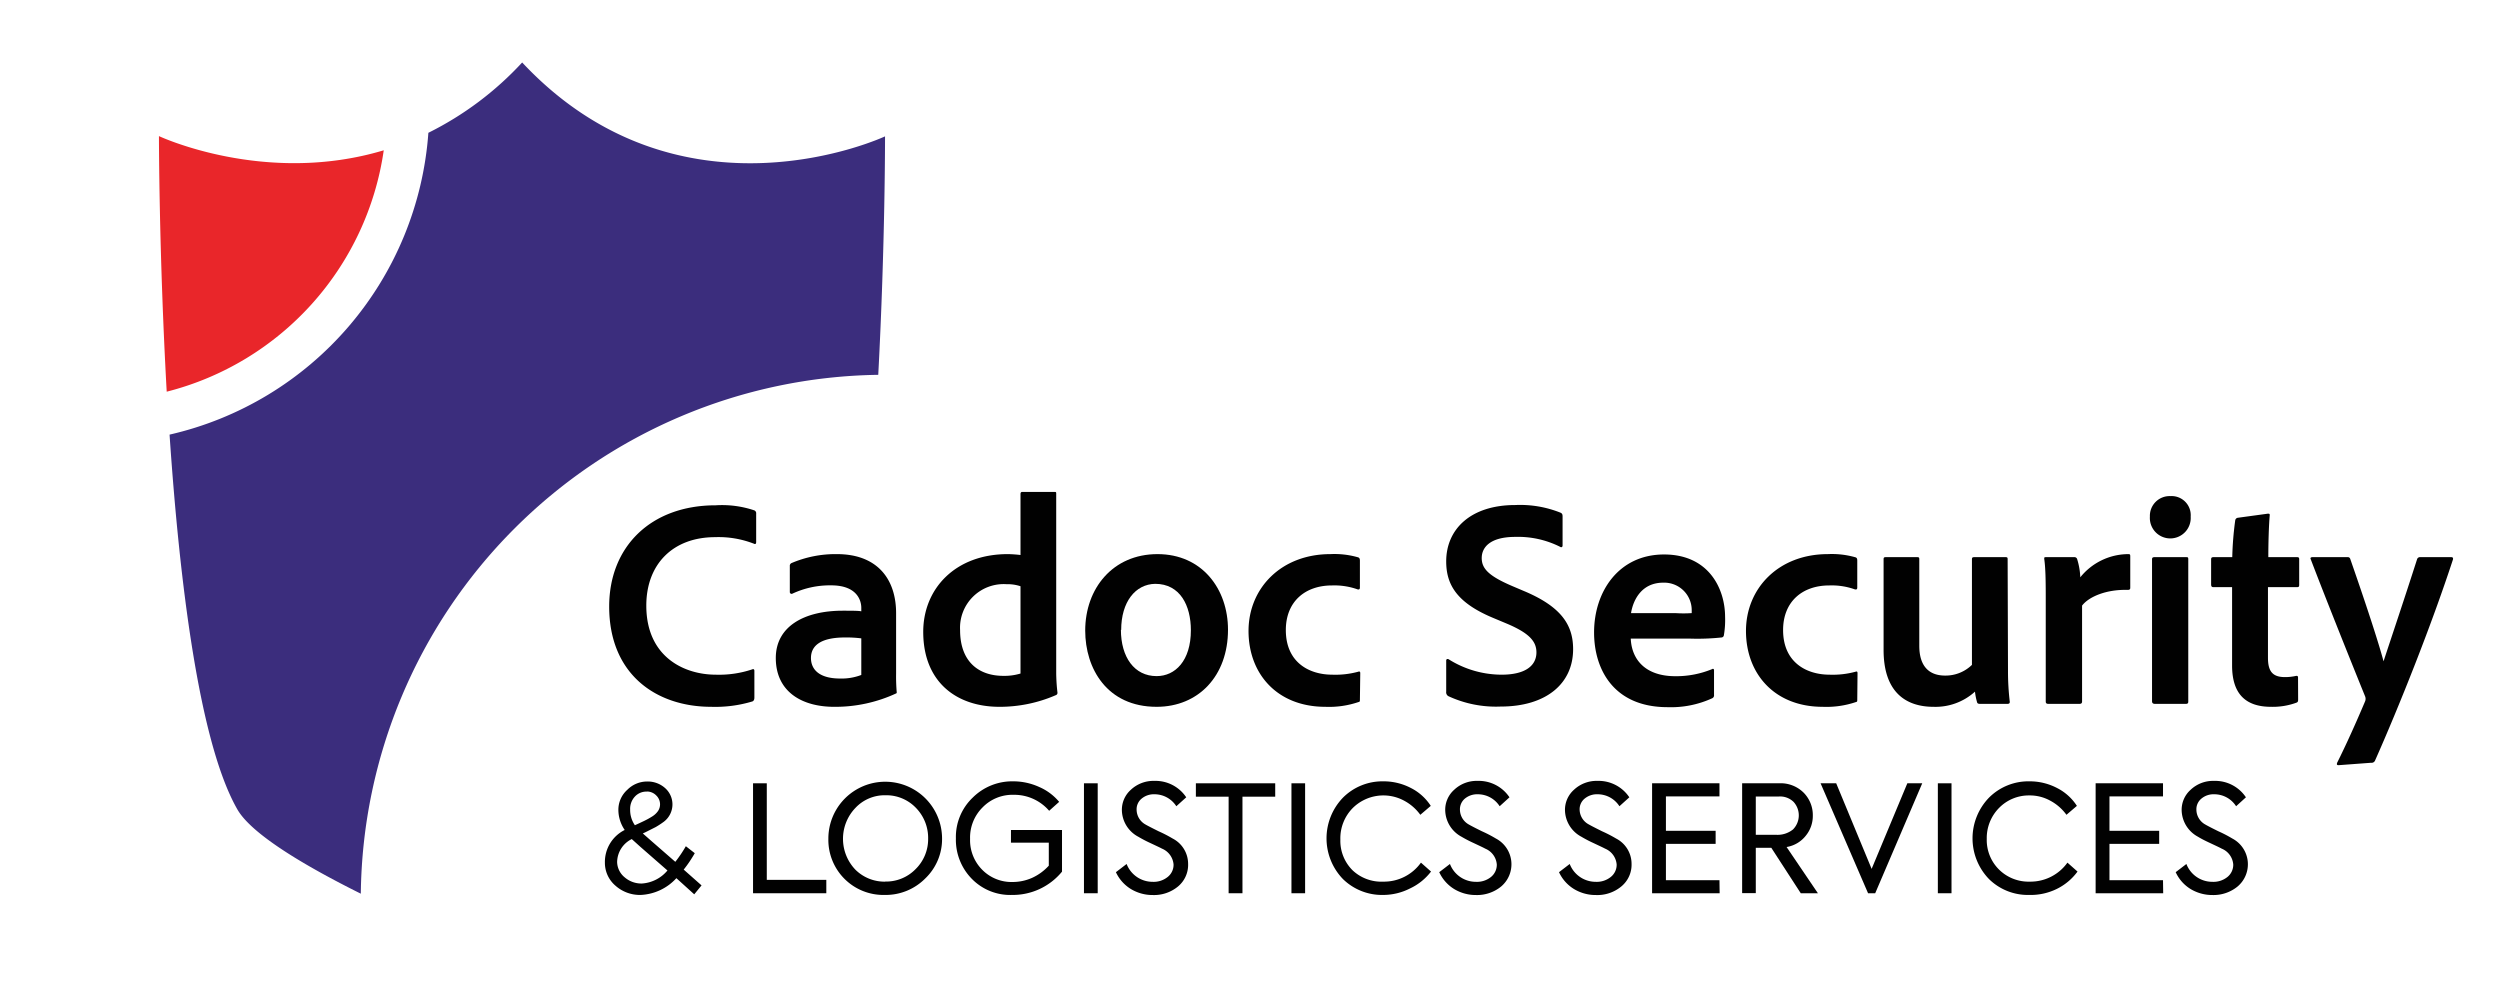 <svg xmlns="http://www.w3.org/2000/svg" id="Layer_1" data-name="Layer 1" viewBox="0 0 280.13 110.6"><defs><style>.cls-1{fill:#e9262a;}.cls-2{fill:#3b2d7d;}.cls-3{fill:#010101;}</style></defs><path class="cls-1" d="M43,16.84c-13.3,4-25.19-1.59-25.19-1.59s0,13.11.87,28.64A32.72,32.72,0,0,0,43,16.84Z"></path><path class="cls-2" d="M98.41,42c.78-14.67.76-26.72.76-26.72S76.31,26,58.51,7A36.19,36.19,0,0,1,48,14.88,37.45,37.45,0,0,1,19,48.7c1.12,16.53,3.31,34.51,7.6,42,1.6,2.78,7.52,6.3,13.83,9.44A58.81,58.81,0,0,1,98.41,42Z"></path><path class="cls-3" d="M84.53,78.17c0,.2-.06.37-.23.43a14.4,14.4,0,0,1-4.6.6c-6.17,0-11.44-3.63-11.44-11.24,0-6.7,4.66-11.34,11.94-11.34a11.32,11.32,0,0,1,4.33.57.35.35,0,0,1,.2.37v3.17c0,.26-.13.26-.26.19a10.9,10.9,0,0,0-4.34-.73c-4.7,0-7.71,3-7.71,7.67,0,5.77,4.27,7.74,7.78,7.74A11.72,11.72,0,0,0,84.3,75c.13-.06.23,0,.23.17Z"></path><path class="cls-3" d="M100.41,75.47a20.75,20.75,0,0,0,.07,2.1c0,.07,0,.1-.07.13a16.2,16.2,0,0,1-6.94,1.5c-3.63,0-6.54-1.7-6.54-5.47,0-3.53,3.17-5.3,7.51-5.3,1,0,1.77,0,2.07.07v-.4c0-.77-.44-2.51-3.37-2.51a9.91,9.91,0,0,0-4.37.94.2.2,0,0,1-.27-.2v-2.9a.33.33,0,0,1,.2-.34,12.53,12.53,0,0,1,5.07-1c4.64,0,6.64,2.91,6.64,6.61Zm-3.9-3.94a13.25,13.25,0,0,0-1.84-.1c-2.63,0-3.8.87-3.8,2.3,0,1.24.87,2.3,3.27,2.3a6.12,6.12,0,0,0,2.37-.4Z"></path><path class="cls-3" d="M103.45,70.8c0-4.84,3.6-8.71,9.47-8.71a13.09,13.09,0,0,1,1.43.1V55.36c0-.17.07-.24.2-.24h3.64c.16,0,.16.07.16.2V75.47a20.59,20.59,0,0,0,.14,2.13.27.27,0,0,1-.2.3A15.75,15.75,0,0,1,112,79.2C107.15,79.2,103.45,76.4,103.45,70.8Zm10.9-5.11a4.6,4.6,0,0,0-1.57-.23,4.89,4.89,0,0,0-5.2,5.14c0,3.63,2.17,5.13,4.84,5.13a6.17,6.17,0,0,0,1.93-.26Z"></path><path class="cls-3" d="M137.6,70.56c0,5.17-3.3,8.64-8,8.64-5.56,0-8-4.3-8-8.54,0-4.73,3.1-8.57,8.1-8.57S137.6,66,137.6,70.56Zm-12,0c0,3.07,1.5,5.2,4,5.2,2.07,0,3.84-1.7,3.84-5.14,0-2.76-1.2-5.2-4-5.2C127.23,65.46,125.63,67.43,125.63,70.6Z"></path><path class="cls-3" d="M152.38,78.4c0,.17,0,.24-.17.27a10.24,10.24,0,0,1-3.7.53c-5.41,0-8.61-3.7-8.61-8.5s3.67-8.61,9.17-8.61a9.59,9.59,0,0,1,3.14.37c.13.07.17.17.17.37l0,3c0,.24-.13.24-.26.21a7.76,7.76,0,0,0-2.87-.44c-3,0-5.17,1.8-5.17,5,0,3.64,2.63,5,5.2,5a9.69,9.69,0,0,0,2.9-.33c.17-.07.24,0,.24.16Z"></path><path class="cls-3" d="M162.28,78a.5.5,0,0,1-.23-.5V74c0-.13.13-.2.27-.13a11.18,11.18,0,0,0,5.93,1.73c2.74,0,3.91-1.06,3.91-2.5,0-1.23-.8-2.16-3.34-3.23l-1.6-.67c-4.1-1.73-5.17-3.8-5.17-6.3,0-3.57,2.7-6.31,7.74-6.31a12.16,12.16,0,0,1,5.1.87c.17.1.2.2.2.43v3.24c0,.13-.1.27-.3.13a10.47,10.47,0,0,0-5-1.1c-2.86,0-3.76,1.2-3.76,2.37s.76,2,3.4,3.13l1.27.54c4.33,1.8,5.57,3.9,5.57,6.54,0,3.9-3.07,6.43-8.11,6.43A12.65,12.65,0,0,1,162.28,78Z"></path><path class="cls-3" d="M182.73,71.56c.1,2.34,1.63,4.21,5,4.21a10.56,10.56,0,0,0,4.13-.8c.1-.07.2,0,.2.13v2.77a.35.35,0,0,1-.2.37,11.08,11.08,0,0,1-5,1c-6.07,0-8.24-4.27-8.24-8.37,0-4.63,2.8-8.74,7.84-8.74s6.84,3.87,6.84,7a10,10,0,0,1-.14,2.07.28.28,0,0,1-.26.23,25.67,25.67,0,0,1-3.44.13Zm5-2.86a13.48,13.48,0,0,0,1.83,0V68.4a3.08,3.08,0,0,0-3.2-3.11c-2.3,0-3.33,1.77-3.6,3.41Z"></path><path class="cls-3" d="M208.11,78.4c0,.17,0,.24-.16.27a10.29,10.29,0,0,1-3.71.53c-5.4,0-8.6-3.7-8.6-8.5s3.67-8.61,9.17-8.61a9.59,9.59,0,0,1,3.14.37c.13.07.16.17.16.37l0,3c0,.24-.13.24-.27.21a7.73,7.73,0,0,0-2.87-.44c-3,0-5.17,1.8-5.17,5,0,3.64,2.64,5,5.21,5a9.74,9.74,0,0,0,2.9-.33c.17-.07.23,0,.23.16Z"></path><path class="cls-3" d="M225,75.2a29.19,29.19,0,0,0,.2,3.44c0,.16-.07.23-.27.23h-3.06c-.24,0-.31-.07-.34-.2a6.91,6.91,0,0,1-.23-1.17,6.58,6.58,0,0,1-4.64,1.7c-3.17,0-5.6-1.7-5.6-6.37V62.66c0-.2.07-.23.27-.23h3.5c.2,0,.23.06.23.23v9.71c0,2.06.9,3.33,2.9,3.33a4.23,4.23,0,0,0,3-1.2V62.66c0-.17.06-.23.26-.23h3.51c.2,0,.23.06.23.23Z"></path><path class="cls-3" d="M232.4,62.43a.32.32,0,0,1,.36.26,7.72,7.72,0,0,1,.34,2,6.93,6.93,0,0,1,5.33-2.6c.2,0,.27,0,.27.24v3.53c0,.17-.07.24-.3.24-2.37-.07-4.34.76-5.1,1.76V78.6c0,.2-.1.27-.3.27h-3.47c-.24,0-.3-.1-.3-.27V67.1c0-1.44,0-3.37-.17-4.47,0-.17,0-.2.2-.2Z"></path><path class="cls-3" d="M240.9,57.89a2.21,2.21,0,0,1,2.3-2.3,2.14,2.14,0,0,1,2.27,2.3,2.29,2.29,0,1,1-4.57,0Zm.24,4.77c0-.17.1-.23.26-.23h3.54c.2,0,.26,0,.26.23V78.6c0,.2-.06.27-.3.27h-3.43c-.23,0-.33-.1-.33-.3Z"></path><path class="cls-3" d="M257.51,78.34c0,.2,0,.33-.2.4a7.71,7.71,0,0,1-2.83.46c-2.74,0-4.37-1.33-4.37-4.63V65.79H248c-.17,0-.24-.1-.24-.3v-2.8c0-.2.07-.26.27-.26h2.1a36.24,36.24,0,0,1,.33-4.11.34.34,0,0,1,.27-.3l3.37-.46c.17,0,.23,0,.23.16-.1,1.1-.16,3.07-.16,4.71h3.23c.17,0,.23.06.23.23v2.9c0,.17-.06.23-.23.23h-3.27V73.7c0,1.47.47,2.17,1.9,2.17a5.61,5.61,0,0,0,1.27-.14c.1,0,.2,0,.2.2Z"></path><path class="cls-3" d="M263.05,62.43a.28.28,0,0,1,.3.2c2.17,6.23,3.3,9.84,3.73,11.47,1.11-3.37,2.27-6.8,3.77-11.47a.35.35,0,0,1,.37-.2h3.44c.2,0,.23.1.2.26-2.41,7.37-6,16.38-8.74,22.55a.42.42,0,0,1-.44.23l-3.63.27c-.2,0-.23-.07-.17-.27,1-2,2.07-4.37,3.14-6.9a.74.74,0,0,0,0-.53c-.9-2.21-4.1-10.14-6.1-15.38-.07-.13,0-.23.2-.23Z"></path><path class="cls-3" d="M76.61,97.44l2,1.77-.82,1-2-1.81a5.76,5.76,0,0,1-4,1.88,4.11,4.11,0,0,1-2.84-1.05,3.36,3.36,0,0,1-1.17-2.57A4,4,0,0,1,70,93a4,4,0,0,1-.71-2.28,3,3,0,0,1,1-2.22,3.12,3.12,0,0,1,2.23-.93,2.91,2.91,0,0,1,2,.73,2.44,2.44,0,0,1-.14,3.78,10,10,0,0,1-.9.59l-1.13.57-.32.15,1,.88,2.64,2.3a14.14,14.14,0,0,0,1.18-1.75l1,.78A14,14,0,0,1,76.61,97.44ZM71.92,99a4.07,4.07,0,0,0,2.87-1.46l-3-2.62c-.38-.34-.71-.64-1-.9a2.92,2.92,0,0,0-1.64,2.56A2.28,2.28,0,0,0,70,98.31,2.86,2.86,0,0,0,71.92,99Zm.56-10.3a1.75,1.75,0,0,0-1.34.56,2,2,0,0,0-.53,1.45,3,3,0,0,0,.53,1.76l.52-.24.53-.25a9,9,0,0,0,.9-.5,2.21,2.21,0,0,0,.64-.6,1.35,1.35,0,0,0,.23-.75,1.37,1.37,0,0,0-.43-1A1.45,1.45,0,0,0,72.48,88.69Z"></path><path class="cls-3" d="M92.59,100.09H84.38V87.77h1.54V98.59h6.67Z"></path><path class="cls-3" d="M92.82,94a6.37,6.37,0,1,1,12.74-.07,6.1,6.1,0,0,1-1.88,4.5,6.25,6.25,0,0,1-4.55,1.85A6.17,6.17,0,0,1,92.82,94Zm6.37,4.78a4.61,4.61,0,0,0,3.39-1.38A4.7,4.7,0,0,0,104,94a4.82,4.82,0,0,0-1.38-3.49,4.59,4.59,0,0,0-3.39-1.4,4.49,4.49,0,0,0-3.38,1.42,5,5,0,0,0,0,6.92A4.63,4.63,0,0,0,99.19,98.79Z"></path><path class="cls-3" d="M113.4,100.28a6,6,0,0,1-4.5-1.8,6.24,6.24,0,0,1-1.79-4.54A6.09,6.09,0,0,1,109,89.37a6.26,6.26,0,0,1,4.52-1.82,7,7,0,0,1,2.94.64,6,6,0,0,1,2.22,1.66l-1.12,1a5.16,5.16,0,0,0-4-1.79,4.66,4.66,0,0,0-3.44,1.39A4.76,4.76,0,0,0,108.7,94a4.69,4.69,0,0,0,1.37,3.47,4.61,4.61,0,0,0,3.4,1.36,5.39,5.39,0,0,0,2.19-.47A5.72,5.72,0,0,0,117.52,97V94.42h-4.24V93H119v4.67A7.13,7.13,0,0,1,113.4,100.28Z"></path><path class="cls-3" d="M121.46,100.09V87.77H123v12.32Z"></path><path class="cls-3" d="M129.18,100.29a4.68,4.68,0,0,1-2.44-.66,4.36,4.36,0,0,1-1.7-1.9l1.2-.92a3.12,3.12,0,0,0,2.92,2,2.49,2.49,0,0,0,1.7-.56,1.74,1.74,0,0,0,.64-1.38,2.11,2.11,0,0,0-1.3-1.78c-.16-.09-.59-.29-1.29-.62a14,14,0,0,1-1.36-.71,3.44,3.44,0,0,1-1.84-2.92,3,3,0,0,1,1-2.34,3.7,3.7,0,0,1,2.64-1,4.14,4.14,0,0,1,3.57,1.84l-1.11,1A2.9,2.9,0,0,0,129.36,89a2.13,2.13,0,0,0-1.43.48,1.54,1.54,0,0,0-.57,1.26,1.92,1.92,0,0,0,1,1.65c.22.13.71.38,1.45.75a15,15,0,0,1,1.59.82,3.19,3.19,0,0,1,1.73,2.83A3.15,3.15,0,0,1,132,99.33,4.2,4.2,0,0,1,129.18,100.29Z"></path><path class="cls-3" d="M137.67,100.09V89.27H134v-1.5h8.89v1.5h-3.67v10.82Z"></path><path class="cls-3" d="M144.71,100.09V87.77h1.53v12.32Z"></path><path class="cls-3" d="M155,100.28a6.26,6.26,0,0,1-4.51-1.77,6.57,6.57,0,0,1,0-9.14A6.24,6.24,0,0,1,155,87.55a6.6,6.6,0,0,1,3.1.75,5.71,5.71,0,0,1,2.22,2l-1.17,1a5.35,5.35,0,0,0-1.83-1.59,4.88,4.88,0,0,0-5.73.82,4.83,4.83,0,0,0-1.4,3.54,4.65,4.65,0,0,0,1.37,3.45A4.7,4.7,0,0,0,155,98.79a5.09,5.09,0,0,0,4.22-2.13l1.13,1A6.35,6.35,0,0,1,158,99.55,6.64,6.64,0,0,1,155,100.28Z"></path><path class="cls-3" d="M165.4,100.29a4.68,4.68,0,0,1-2.44-.66,4.34,4.34,0,0,1-1.69-1.9l1.2-.92a3.11,3.11,0,0,0,2.92,2,2.49,2.49,0,0,0,1.7-.56,1.76,1.76,0,0,0,.63-1.38,2.09,2.09,0,0,0-1.3-1.78c-.15-.09-.58-.29-1.28-.62a14.24,14.24,0,0,1-1.37-.71,3.45,3.45,0,0,1-1.83-2.92,3,3,0,0,1,1-2.34,3.66,3.66,0,0,1,2.63-1,4.14,4.14,0,0,1,3.57,1.84l-1.1,1A2.91,2.91,0,0,0,165.59,89a2.16,2.16,0,0,0-1.44.48,1.56,1.56,0,0,0-.56,1.26,1.92,1.92,0,0,0,1,1.65c.22.13.7.38,1.45.75a14.53,14.53,0,0,1,1.58.82,3.26,3.26,0,0,1,.59,5.37A4.25,4.25,0,0,1,165.4,100.29Z"></path><path class="cls-3" d="M178.83,100.29a4.68,4.68,0,0,1-2.44-.66,4.36,4.36,0,0,1-1.7-1.9l1.2-.92a3.12,3.12,0,0,0,2.92,2,2.49,2.49,0,0,0,1.7-.56,1.74,1.74,0,0,0,.64-1.38,2.11,2.11,0,0,0-1.3-1.78c-.16-.09-.59-.29-1.29-.62a14,14,0,0,1-1.36-.71,3.44,3.44,0,0,1-1.84-2.92,3,3,0,0,1,1-2.34,3.7,3.7,0,0,1,2.64-1,4.14,4.14,0,0,1,3.57,1.84l-1.11,1A2.9,2.9,0,0,0,179,89a2.15,2.15,0,0,0-1.43.48,1.54,1.54,0,0,0-.57,1.26,1.92,1.92,0,0,0,1.05,1.65c.22.13.71.38,1.45.75a15,15,0,0,1,1.59.82,3.19,3.19,0,0,1,1.73,2.83,3.15,3.15,0,0,1-1.15,2.54A4.2,4.2,0,0,1,178.83,100.29Z"></path><path class="cls-3" d="M192.69,100.09h-7.57V87.77h7.55v1.47h-6v3.85h5.57v1.47h-5.57v4.07h6Z"></path><path class="cls-3" d="M203.7,100.09h-1.92L198.48,95h-1.74v5.08h-1.53V87.77h4.1a3.66,3.66,0,0,1,2.82,1.08,3.58,3.58,0,0,1,1,2.55,3.5,3.5,0,0,1-.77,2.22,3.44,3.44,0,0,1-2.17,1.29Zm-4.37-10.84h-2.59v4.29H199a2.75,2.75,0,0,0,1.91-.6,2.24,2.24,0,0,0,.06-3.09A2.16,2.16,0,0,0,199.33,89.25Z"></path><path class="cls-3" d="M209.72,97.36l4-9.59h1.67l-5.27,12.32h-.8L204,87.77h1.75Z"></path><path class="cls-3" d="M217.14,100.09V87.77h1.53v12.32Z"></path><path class="cls-3" d="M227.38,100.28a6.22,6.22,0,0,1-4.5-1.77,6.56,6.56,0,0,1,0-9.14,6.24,6.24,0,0,1,4.52-1.82,6.6,6.6,0,0,1,3.1.75,5.71,5.71,0,0,1,2.22,2l-1.17,1a5.35,5.35,0,0,0-1.83-1.59,4.72,4.72,0,0,0-2.31-.58,4.65,4.65,0,0,0-3.41,1.4A4.8,4.8,0,0,0,222.62,94,4.65,4.65,0,0,0,224,97.44a4.7,4.7,0,0,0,3.44,1.35,5.09,5.09,0,0,0,4.22-2.13l1.13,1a6.35,6.35,0,0,1-2.31,1.94A6.64,6.64,0,0,1,227.38,100.28Z"></path><path class="cls-3" d="M242.39,100.09h-7.57V87.77h7.55v1.47h-6v3.85h5.57v1.47h-5.57v4.07h6Z"></path><path class="cls-3" d="M247.93,100.29a4.71,4.71,0,0,1-2.45-.66,4.34,4.34,0,0,1-1.69-1.9l1.2-.92a3.11,3.11,0,0,0,2.92,2,2.49,2.49,0,0,0,1.7-.56,1.76,1.76,0,0,0,.63-1.38,2.09,2.09,0,0,0-1.3-1.78c-.15-.09-.58-.29-1.28-.62-.52-.24-1-.48-1.37-.71a3.45,3.45,0,0,1-1.83-2.92,3,3,0,0,1,1-2.34,3.66,3.66,0,0,1,2.63-1,4.14,4.14,0,0,1,3.57,1.84l-1.1,1A2.9,2.9,0,0,0,248.11,89a2.11,2.11,0,0,0-1.43.48,1.54,1.54,0,0,0-.57,1.26,1.92,1.92,0,0,0,1,1.65c.22.13.7.38,1.45.75a14.53,14.53,0,0,1,1.58.82,3.26,3.26,0,0,1,.59,5.37A4.24,4.24,0,0,1,247.93,100.29Z"></path></svg>